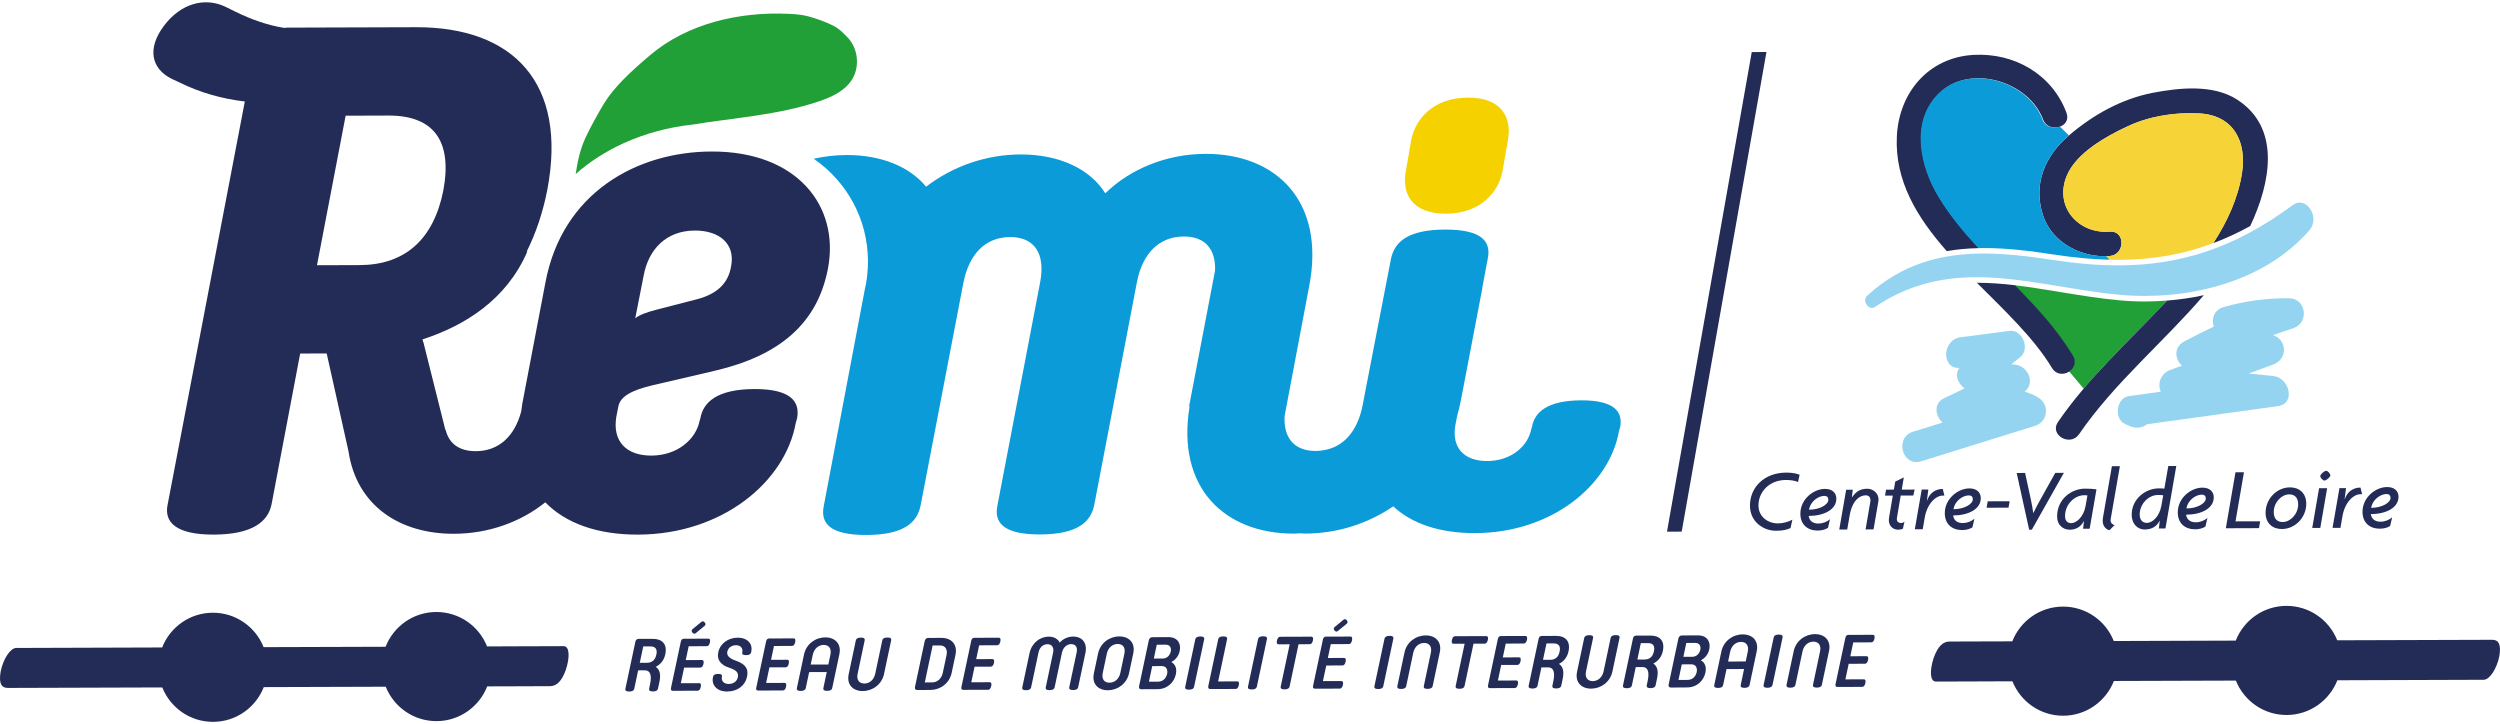 <?xml version="1.0" encoding="utf-8"?>
<!-- Generator: Adobe Illustrator 15.1.0, SVG Export Plug-In . SVG Version: 6.00 Build 0)  -->
<!DOCTYPE svg PUBLIC "-//W3C//DTD SVG 1.1//EN" "http://www.w3.org/Graphics/SVG/1.1/DTD/svg11.dtd">
<svg xmlns="http://www.w3.org/2000/svg" version="1.1" width="290" height="84"><svg xmlns:xlink="http://www.w3.org/1999/xlink" version="1.1" id="Calque_1" x="0" y="0" width="290" height="84" viewBox="0 0 140.746 40.509" enable-background="new 0 0 140.746 40.509" xml:space="preserve">
<g>
	<path fill="#232C56" d="M36.215,36.262l-0.197,0.923h0.395c0.287,0,0.471-0.146,0.54-0.463c0.066-0.315-0.057-0.462-0.344-0.46   H36.215z M37.043,38.644c-0.018,0.087-0.099,0.153-0.281,0.154c-0.184,0-0.236-0.065-0.219-0.152l0.052-0.242   c0.107-0.503,0.027-0.795-0.29-0.795l-0.378,0.002l-0.22,1.038c-0.018,0.087-0.099,0.153-0.282,0.154   c-0.184-0.001-0.235-0.065-0.217-0.152l0.563-2.653c0.021-0.096,0.075-0.158,0.192-0.159l0.778-0.002   c0.541-0.002,0.836,0.292,0.713,0.875c-0.071,0.333-0.275,0.571-0.54,0.702c0.238,0.152,0.297,0.435,0.212,0.843L37.043,38.644z"/>
	<path fill="#232C56" d="M39.495,34.875c0.021-0.017,0.047-0.024,0.073-0.024c0.082-0.001,0.163,0.11,0.148,0.179   c-0.006,0.028-0.019,0.054-0.05,0.078l-0.503,0.414c-0.021,0.017-0.048,0.025-0.073,0.025c-0.082,0-0.164-0.112-0.15-0.179   c0.006-0.03,0.021-0.055,0.051-0.08L39.495,34.875z M37.88,38.762c-0.097,0-0.125-0.058-0.103-0.166l0.551-2.599   c0.024-0.108,0.078-0.166,0.172-0.166l1.378-0.005c0.079,0,0.121,0.057,0.089,0.212c-0.033,0.154-0.101,0.212-0.179,0.212   l-1.016,0.005l-0.166,0.777l0.912-0.003c0.08,0,0.121,0.058,0.088,0.212c-0.033,0.153-0.1,0.214-0.179,0.214l-0.912,0.002   l-0.186,0.878l1.037-0.003c0.078-0.001,0.12,0.058,0.087,0.212c-0.032,0.153-0.099,0.213-0.178,0.213L37.88,38.762z"/>
	<path fill="#232C56" d="M40.146,37.963c0.019-0.087,0.099-0.153,0.283-0.154c0.183-0.001,0.234,0.066,0.216,0.153l-0.002,0.012   c-0.05,0.233,0.114,0.403,0.381,0.402c0.266,0,0.467-0.143,0.517-0.381c0.053-0.244-0.081-0.402-0.49-0.534   c-0.465-0.152-0.706-0.434-0.614-0.867c0.107-0.505,0.57-0.821,1.09-0.823c0.587-0.002,0.856,0.376,0.772,0.767l-0.012,0.063   c-0.02,0.087-0.101,0.154-0.283,0.154c-0.183,0-0.234-0.065-0.217-0.153l0.004-0.021c0.045-0.211-0.089-0.386-0.355-0.386   c-0.241,0.002-0.439,0.135-0.488,0.36c-0.041,0.194,0.071,0.369,0.462,0.505c0.503,0.179,0.753,0.413,0.648,0.906   c-0.104,0.491-0.523,0.834-1.125,0.835c-0.6,0.002-0.882-0.392-0.795-0.801L40.146,37.963z"/>
	<path fill="#232C56" d="M42.679,38.747c-0.096,0-0.125-0.059-0.101-0.166l0.551-2.599c0.023-0.108,0.078-0.166,0.172-0.166   l1.378-0.005c0.079,0,0.122,0.057,0.088,0.212c-0.032,0.154-0.099,0.212-0.179,0.212l-1.015,0.004l-0.165,0.778l0.911-0.003   c0.081,0,0.122,0.057,0.088,0.212c-0.033,0.153-0.099,0.213-0.179,0.213l-0.911,0.003l-0.186,0.878l1.037-0.004   c0.078-0.001,0.121,0.059,0.087,0.212c-0.033,0.154-0.099,0.214-0.178,0.214L42.679,38.747z"/>
	<path fill="#232C56" d="M46.634,37.281l0.117-0.553c0.073-0.343-0.088-0.55-0.378-0.549c-0.292,0.001-0.54,0.21-0.614,0.551   l-0.117,0.554L46.634,37.281z M45.554,37.709l-0.193,0.907c-0.018,0.088-0.099,0.154-0.281,0.154   c-0.184,0.001-0.236-0.065-0.218-0.153l0.404-1.902c0.125-0.591,0.645-0.959,1.197-0.96c0.555-0.002,0.918,0.362,0.792,0.954   l-0.403,1.902c-0.018,0.087-0.099,0.155-0.283,0.154c-0.183,0.001-0.233-0.066-0.215-0.153l0.191-0.907L45.554,37.709z"/>
	<path fill="#232C56" d="M48.283,37.804c-0.073,0.341,0.087,0.549,0.38,0.548c0.291-0.001,0.539-0.209,0.611-0.552l0.4-1.885   c0.019-0.089,0.1-0.154,0.281-0.154c0.184-0.002,0.236,0.064,0.217,0.152l-0.402,1.901c-0.126,0.591-0.646,0.96-1.199,0.961   c-0.554,0.002-0.917-0.363-0.791-0.953l0.403-1.903c0.019-0.088,0.099-0.153,0.281-0.154c0.185-0.001,0.236,0.065,0.217,0.153   L48.283,37.804z"/>
	<path fill="#232C56" d="M52.478,38.289c0.291-0.001,0.531-0.208,0.602-0.551l0.208-0.982c0.073-0.341-0.078-0.549-0.37-0.548   l-0.412,0.001l-0.441,2.082L52.478,38.289z M51.637,38.716c-0.108,0.001-0.147-0.07-0.124-0.175l0.546-2.576   c0.023-0.108,0.092-0.18,0.199-0.181l0.745-0.001c0.555-0.002,0.914,0.362,0.789,0.953l-0.215,1.017   c-0.126,0.59-0.641,0.959-1.194,0.961L51.637,38.716z"/>
	<path fill="#232C56" d="M54.231,38.708c-0.096,0.001-0.125-0.058-0.103-0.165l0.552-2.599c0.023-0.108,0.077-0.166,0.172-0.166   l1.377-0.005c0.08,0,0.122,0.057,0.089,0.213c-0.033,0.153-0.099,0.211-0.178,0.211l-1.016,0.004l-0.166,0.778l0.912-0.003   c0.08,0,0.121,0.057,0.089,0.212c-0.034,0.153-0.1,0.213-0.18,0.213l-0.911,0.003l-0.187,0.878l1.036-0.004   c0.08-0.001,0.122,0.059,0.087,0.212c-0.032,0.155-0.098,0.214-0.177,0.214L54.231,38.708z"/>
	<path fill="#232C56" d="M58.873,38.572l0.417-1.969c0.062-0.283-0.083-0.466-0.313-0.466c-0.245,0.001-0.447,0.168-0.51,0.469   l-0.418,1.969c-0.018,0.087-0.099,0.153-0.283,0.154c-0.183,0-0.234-0.065-0.215-0.152l0.409-1.928   c0.121-0.571,0.572-0.935,1.088-0.936c0.292-0.001,0.517,0.132,0.611,0.335c0.181-0.204,0.461-0.339,0.754-0.339   c0.517-0.002,0.814,0.359,0.694,0.929l-0.41,1.929c-0.018,0.087-0.1,0.153-0.282,0.153c-0.184,0-0.236-0.064-0.219-0.152   l0.418-1.97c0.063-0.299-0.067-0.466-0.313-0.465c-0.229,0-0.451,0.185-0.511,0.468l-0.417,1.97c-0.02,0.087-0.1,0.152-0.283,0.154   C58.906,38.725,58.854,38.659,58.873,38.572"/>
	<path fill="#232C56" d="M63.301,36.672c0.074-0.341-0.086-0.549-0.377-0.548c-0.292,0.002-0.54,0.21-0.612,0.551l-0.229,1.083   c-0.073,0.342,0.086,0.549,0.378,0.547c0.292,0,0.541-0.208,0.612-0.55L63.301,36.672z M63.564,37.77   c-0.126,0.592-0.641,0.959-1.193,0.961c-0.554,0.001-0.914-0.362-0.787-0.954l0.236-1.115c0.125-0.593,0.64-0.959,1.193-0.962   c0.555-0.001,0.914,0.363,0.788,0.955L63.564,37.77z"/>
	<path fill="#232C56" d="M65.461,36.945c0.246-0.001,0.406-0.185,0.451-0.394c0.041-0.202-0.04-0.386-0.285-0.386l-0.503,0.002   l-0.166,0.779L65.461,36.945z M65.193,38.247c0.301,0,0.466-0.218,0.515-0.441c0.046-0.218-0.037-0.437-0.295-0.436l-0.544,0.002   l-0.187,0.877L65.193,38.247z M64.254,38.674c-0.108,0.001-0.146-0.069-0.125-0.174l0.546-2.577c0.024-0.108,0.092-0.18,0.201-0.18   l0.911-0.003c0.495-0.001,0.721,0.348,0.629,0.78c-0.06,0.279-0.226,0.492-0.472,0.622c0.234,0.131,0.323,0.377,0.254,0.693   c-0.091,0.428-0.458,0.833-1.034,0.835L64.254,38.674z"/>
	<path fill="#232C56" d="M67.223,38.544c-0.018,0.088-0.1,0.154-0.282,0.154c-0.183,0-0.235-0.065-0.217-0.153l0.571-2.688   c0.019-0.088,0.1-0.155,0.283-0.155c0.184,0,0.235,0.067,0.217,0.154L67.223,38.544z"/>
	<path fill="#232C56" d="M68.139,38.662c-0.097,0.001-0.138-0.058-0.114-0.166l0.56-2.645c0.02-0.087,0.1-0.153,0.282-0.154   c0.184,0.001,0.235,0.066,0.217,0.154l-0.505,2.384l1.077-0.003c0.079,0,0.121,0.058,0.087,0.213   c-0.033,0.153-0.098,0.212-0.177,0.212L68.139,38.662z"/>
	<path fill="#232C56" d="M70.757,38.533c-0.018,0.087-0.099,0.153-0.282,0.154c-0.183,0.001-0.235-0.065-0.217-0.152l0.57-2.689   c0.02-0.087,0.101-0.154,0.283-0.155c0.184,0,0.237,0.066,0.217,0.152L70.757,38.533z"/>
	<path fill="#232C56" d="M73.826,35.714c0.079,0,0.121,0.058,0.089,0.212c-0.034,0.155-0.101,0.212-0.179,0.213l-0.63,0.002   l-0.505,2.386c-0.018,0.087-0.1,0.154-0.282,0.154c-0.184,0-0.235-0.064-0.218-0.152l0.507-2.386l-0.629,0.002   c-0.079,0-0.121-0.059-0.088-0.211c0.032-0.155,0.099-0.214,0.178-0.214L73.826,35.714z"/>
	<path fill="#232C56" d="M75.644,34.755c0.021-0.016,0.048-0.024,0.072-0.024c0.083-0.001,0.162,0.11,0.149,0.179   c-0.007,0.028-0.021,0.054-0.05,0.079l-0.505,0.413c-0.02,0.018-0.047,0.025-0.072,0.025c-0.082,0-0.163-0.112-0.147-0.179   c0.005-0.029,0.02-0.055,0.05-0.079L75.644,34.755z M74.028,38.642c-0.096,0.001-0.124-0.058-0.103-0.165l0.552-2.599   c0.023-0.108,0.077-0.166,0.172-0.167l1.379-0.004c0.078,0,0.12,0.057,0.088,0.213c-0.032,0.152-0.099,0.211-0.179,0.211   l-1.016,0.004l-0.165,0.779l0.912-0.003c0.078-0.001,0.12,0.057,0.088,0.211c-0.033,0.154-0.099,0.213-0.178,0.214l-0.912,0.002   l-0.187,0.878l1.036-0.003c0.08-0.002,0.121,0.059,0.09,0.211c-0.034,0.155-0.1,0.215-0.179,0.215L74.028,38.642z"/>
	<path fill="#232C56" d="M77.875,38.509c-0.019,0.087-0.099,0.154-0.282,0.154c-0.183,0-0.235-0.065-0.217-0.152l0.571-2.689   c0.019-0.088,0.099-0.154,0.282-0.155c0.183,0,0.235,0.066,0.216,0.154L77.875,38.509z"/>
	<path fill="#232C56" d="M79.166,38.505c-0.019,0.087-0.1,0.152-0.283,0.154c-0.183,0-0.234-0.066-0.216-0.153l0.403-1.902   c0.125-0.591,0.645-0.959,1.197-0.96c0.554-0.002,0.917,0.361,0.791,0.954L80.656,38.5c-0.019,0.087-0.1,0.153-0.283,0.154   c-0.183,0-0.235-0.065-0.216-0.153l0.399-1.885c0.072-0.342-0.088-0.549-0.379-0.549c-0.292,0-0.538,0.21-0.612,0.552   L79.166,38.505z"/>
	<path fill="#232C56" d="M83.676,35.682c0.079,0,0.12,0.057,0.088,0.212c-0.033,0.154-0.1,0.212-0.179,0.213l-0.629,0.002   l-0.505,2.386c-0.02,0.086-0.1,0.153-0.283,0.154c-0.184,0-0.234-0.065-0.217-0.152l0.506-2.387l-0.628,0.003   c-0.079,0-0.122-0.059-0.089-0.212c0.032-0.154,0.1-0.212,0.179-0.213L83.676,35.682z"/>
	<path fill="#232C56" d="M83.878,38.611c-0.097,0-0.124-0.059-0.103-0.166l0.552-2.599c0.022-0.108,0.077-0.166,0.172-0.167   l1.379-0.004c0.078,0,0.12,0.057,0.087,0.212c-0.032,0.154-0.1,0.212-0.179,0.212l-1.015,0.005l-0.166,0.777l0.912-0.003   c0.079,0,0.121,0.057,0.088,0.212c-0.033,0.153-0.099,0.213-0.179,0.214l-0.911,0.002l-0.186,0.878l1.036-0.003   c0.079-0.001,0.121,0.058,0.089,0.212c-0.033,0.153-0.1,0.213-0.179,0.213L83.878,38.611z"/>
	<path fill="#232C56" d="M87.064,36.095l-0.195,0.923h0.396c0.286-0.002,0.473-0.146,0.539-0.463   c0.067-0.316-0.056-0.462-0.343-0.461L87.064,36.095z M87.895,38.477c-0.019,0.087-0.099,0.153-0.283,0.153   c-0.182,0-0.234-0.064-0.216-0.152l0.052-0.241c0.106-0.504,0.026-0.795-0.29-0.795l-0.379,0.001l-0.219,1.038   c-0.02,0.088-0.1,0.153-0.284,0.154c-0.183,0-0.234-0.065-0.216-0.153l0.563-2.652c0.02-0.095,0.074-0.157,0.191-0.158l0.778-0.002   c0.54-0.003,0.835,0.292,0.712,0.875c-0.071,0.333-0.275,0.571-0.539,0.701c0.237,0.153,0.298,0.436,0.212,0.844L87.895,38.477z"/>
	<path fill="#232C56" d="M89.29,37.669c-0.072,0.34,0.087,0.549,0.379,0.548c0.291-0.002,0.538-0.21,0.611-0.552l0.399-1.886   c0.02-0.088,0.1-0.154,0.283-0.154c0.183-0.001,0.234,0.064,0.217,0.152l-0.403,1.901c-0.127,0.593-0.645,0.96-1.198,0.962   c-0.554,0.001-0.917-0.363-0.791-0.954l0.403-1.902c0.02-0.088,0.098-0.154,0.281-0.154c0.185-0.001,0.236,0.064,0.218,0.152   L89.29,37.669z"/>
	<path fill="#232C56" d="M92.376,36.078l-0.195,0.924L92.576,37c0.287-0.001,0.473-0.146,0.538-0.464   c0.067-0.315-0.056-0.461-0.342-0.459H92.376z M93.207,38.458c-0.02,0.087-0.1,0.153-0.282,0.154s-0.236-0.065-0.218-0.152   l0.052-0.242c0.107-0.503,0.025-0.794-0.289-0.794l-0.38,0.002l-0.219,1.037c-0.02,0.087-0.1,0.153-0.283,0.154   c-0.183,0-0.235-0.065-0.217-0.152l0.563-2.653c0.021-0.095,0.075-0.157,0.19-0.159l0.779-0.001   c0.541-0.002,0.836,0.292,0.712,0.874c-0.069,0.334-0.275,0.571-0.538,0.702c0.237,0.152,0.298,0.436,0.211,0.844L93.207,38.458z"/>
	<path fill="#232C56" d="M95.274,36.847c0.246-0.002,0.406-0.186,0.45-0.394c0.043-0.203-0.039-0.386-0.284-0.387l-0.504,0.002   l-0.165,0.779L95.274,36.847z M95.008,38.148c0.299,0,0.465-0.218,0.514-0.44c0.045-0.217-0.038-0.437-0.295-0.437l-0.546,0.003   l-0.186,0.877L95.008,38.148z M94.067,38.578c-0.108,0-0.147-0.071-0.124-0.175l0.546-2.578c0.022-0.108,0.092-0.179,0.199-0.179   l0.912-0.004c0.495-0.001,0.722,0.349,0.63,0.781c-0.06,0.278-0.226,0.491-0.473,0.622c0.233,0.132,0.322,0.377,0.256,0.692   c-0.091,0.429-0.459,0.834-1.034,0.835L94.067,38.578z"/>
	<path fill="#232C56" d="M98.281,37.11l0.116-0.552c0.072-0.342-0.088-0.55-0.379-0.549c-0.292,0-0.538,0.21-0.612,0.551   l-0.117,0.554L98.281,37.11z M97.2,37.54l-0.193,0.907c-0.018,0.087-0.099,0.154-0.283,0.154c-0.183,0.001-0.234-0.066-0.216-0.153   l0.403-1.902c0.126-0.591,0.645-0.959,1.197-0.96c0.555-0.002,0.918,0.361,0.792,0.954l-0.403,1.902   c-0.019,0.087-0.1,0.154-0.283,0.154c-0.183,0.001-0.235-0.065-0.215-0.153l0.19-0.908L97.2,37.54z"/>
	<path fill="#232C56" d="M99.788,38.438c-0.02,0.087-0.101,0.152-0.282,0.154c-0.183,0-0.236-0.066-0.219-0.153l0.571-2.689   c0.02-0.087,0.099-0.154,0.283-0.155c0.183,0,0.234,0.066,0.217,0.153L99.788,38.438z"/>
	<path fill="#232C56" d="M101.078,38.433c-0.019,0.087-0.1,0.153-0.282,0.154c-0.184,0-0.235-0.065-0.218-0.153l0.404-1.902   c0.125-0.591,0.644-0.958,1.197-0.961c0.555-0.001,0.918,0.363,0.792,0.954l-0.403,1.903c-0.018,0.088-0.099,0.153-0.283,0.154   c-0.183,0-0.234-0.065-0.217-0.153l0.399-1.886c0.074-0.342-0.086-0.549-0.377-0.548c-0.293,0.001-0.54,0.21-0.612,0.552   L101.078,38.433z"/>
	<path fill="#232C56" d="M103.441,38.545c-0.096,0.001-0.124-0.058-0.102-0.166l0.552-2.598c0.022-0.107,0.077-0.167,0.172-0.167   l1.378-0.005c0.079,0,0.121,0.058,0.088,0.213c-0.031,0.154-0.099,0.212-0.178,0.212l-1.016,0.004l-0.165,0.779l0.911-0.003   c0.079,0,0.121,0.057,0.089,0.211c-0.034,0.153-0.1,0.214-0.179,0.214l-0.912,0.002l-0.186,0.878l1.037-0.003   c0.078-0.001,0.12,0.058,0.088,0.211c-0.034,0.155-0.1,0.214-0.179,0.214L103.441,38.545z"/>
	<path fill="#232C56" d="M31.731,36.248l-2.735,0.009l-0.455,0.002l-1.12,0.004c-0.452-1.14-1.563-1.942-2.862-1.938   s-2.405,0.815-2.85,1.957l-6.868,0.022c-0.454-1.139-1.563-1.942-2.862-1.938c-1.299,0.003-2.403,0.814-2.85,1.956l-8.212,0.027   c-0.335,0.001-0.737,0.62-0.879,1.324c-0.125,0.705,0.067,0.929,0.403,0.927l8.695-0.028c0.455,1.138,1.564,1.942,2.863,1.938   c1.299-0.004,2.404-0.815,2.85-1.956l6.867-0.022c0.453,1.137,1.564,1.941,2.864,1.937c1.297-0.005,2.402-0.815,2.849-1.955   l0.344-0.002l0.746-0.002l2.446-0.009c0.336-0.001,0.647-0.226,0.894-0.931C32.09,36.865,32.068,36.246,31.731,36.248"/>
	<path fill="#232C56" d="M140.305,35.89l-8.723,0.028c-0.454-1.139-1.564-1.941-2.862-1.938c-1.299,0.004-2.404,0.815-2.851,1.956   l-6.867,0.023c-0.453-1.139-1.563-1.942-2.862-1.938c-1.299,0.003-2.404,0.814-2.851,1.956l-0.344,0.001l-0.746,0.002l-2.445,0.008   c-0.336,0.001-0.647,0.227-0.895,0.932c-0.229,0.705-0.207,1.323,0.128,1.322l2.735-0.009l0.456-0.002l1.118-0.004   c0.454,1.138,1.564,1.942,2.862,1.938c1.299-0.005,2.404-0.816,2.851-1.956l6.867-0.022c0.453,1.137,1.563,1.941,2.861,1.937   c1.299-0.005,2.405-0.815,2.852-1.955l8.237-0.028c0.337-0.001,0.738-0.62,0.881-1.324C140.832,36.113,140.64,35.887,140.305,35.89   "/>
	<path fill="#0A9BD8" d="M89.017,22.409c-1.901,0.006-2.631,0.667-2.772,1.508l-0.037,0.109c-0.179,0.951-1.126,1.795-2.479,1.8   c-1.28,0.004-2.012-0.725-1.798-2.005l0.107-0.548h-0.001c0.082-0.286,0.152-0.58,0.212-0.883l1.204-6.292l-0.009,0l0.315-1.668   c0.198-0.962-0.327-1.642-2.41-1.635s-2.842,0.691-3.04,1.653l-1.512,7.802h0.001l-0.076,0.397   c-0.287,1.491-1.074,2.416-2.266,2.579c-0.122,0.017-0.245,0.033-0.375,0.033c-1.187,0.003-1.827-0.698-1.76-1.969l1.379-7.284   c0.946-4.811-1.867-7.487-5.833-7.473c-2.204,0.006-4.245,0.855-5.642,2.221c-0.845-1.359-2.572-2.195-4.775-2.188   c-1.903,0.007-3.774,0.638-5.312,1.816c-0.918-1.118-2.507-1.79-4.482-1.784c-0.623,0.002-1.241,0.076-1.846,0.21   c1.837,1.259,3.047,3.367,3.056,5.764c0,0.262-0.016,0.52-0.042,0.774c-0.013,0.147-0.033,0.299-0.064,0.459l0.012-0.014   c-0.023,0.099-0.052,0.194-0.07,0.296l-2.325,12.268c-0.196,0.962,0.326,1.641,2.41,1.634c2.083-0.007,2.842-0.689,3.04-1.652   l2.403-12.509c0.314-1.643,1.233-2.607,2.636-2.612c1.362-0.004,2.006,0.915,1.69,2.559l-2.402,12.549   c-0.198,0.962,0.325,1.642,2.408,1.635c2.084-0.009,2.843-0.69,3.041-1.653l2.403-12.549c0.315-1.644,1.274-2.567,2.636-2.572   c1.192-0.004,1.8,0.694,1.765,1.912l-1.459,7.623l0.02,0.057c-0.748,4.594,2.014,7.147,5.886,7.135   c0.109,0,0.218-0.013,0.326-0.017c0.108,0.004,0.213,0.015,0.323,0.015c1.748-0.006,3.471-0.535,4.933-1.533   c1.048,0.976,2.616,1.513,4.613,1.506c4.349-0.014,7.556-2.728,8.094-5.728l0.073-0.256C91.356,23.095,90.952,22.403,89.017,22.409   "/>
	<path fill="#F6D100" d="M84.594,9.486c-0.235,1.243-1.274,2.409-3.198,2.415c-1.923,0.006-2.487-1.154-2.25-2.397l0.298-1.724   c0.235-1.243,1.272-2.408,3.196-2.414c1.925-0.006,2.487,1.154,2.251,2.397L84.594,9.486z"/>
	<path fill="#232C56" d="M41.162,14.847c-0.156,1.002-0.835,1.606-1.997,1.89l-2.201,0.568c-0.48,0.123-0.961,0.283-1.201,0.484   l0.474-2.405c0.275-1.483,1.273-2.528,2.876-2.534C40.514,12.846,41.399,13.604,41.162,14.847 M19.459,6.384l2.405-0.008   c2.525-0.008,3.611,1.391,3.099,4.197c-0.551,2.806-2.19,4.214-4.714,4.222l-2.404,0.008L19.459,6.384z M40.06,8.4   c-4.248,0.014-8.406,2.351-9.351,7.363l-1.301,6.816c-0.028,0.156-0.044,0.307-0.066,0.459c-0.378,1.425-1.288,2.23-2.55,2.233   c-0.939,0.003-1.517-0.427-1.704-1.204l-0.015,0.01l-1.24-4.952l-0.008,0.002l-0.039-0.149c2.371-0.769,4.73-2.224,5.904-4.954   l-0.044,0.021c0.517-1.03,0.913-2.192,1.167-3.491c1.141-6.014-1.914-9.169-7.402-9.151l-7.252,0.023   c-0.062,0.001-0.115,0.01-0.172,0.014c-0.912-0.15-1.815-0.456-2.773-0.93l-0.499-0.246c-1.156-0.567-2.524-0.224-3.488,1.062   C8.262,2.612,8.523,3.749,9.679,4.315l0.445,0.206c1.137,0.563,2.374,0.912,3.659,1.064L9.435,28.292   c-0.197,0.963,0.447,1.683,2.611,1.676c2.164-0.009,3.042-0.732,3.24-1.694l1.613-8.5l1.493-0.005l1.231,5.525   c0.448,3.009,2.844,4.639,5.941,4.628c1.951-0.006,3.772-0.672,5.134-1.772c1.145,1.175,2.926,1.826,5.225,1.819   c4.77-0.017,8.285-2.992,8.875-6.28l0.079-0.28c0.158-0.881-0.286-1.643-2.409-1.635c-2.083,0.008-2.883,0.73-3.039,1.653   l-0.04,0.12c-0.198,1.041-1.235,1.967-2.718,1.973c-1.402,0.003-2.207-0.795-1.971-2.198l0.119-0.601   c0.119-0.521,0.719-0.884,1.96-1.17l3.482-0.812c3.643-0.854,5.761-2.664,6.352-5.751C47.281,11.461,44.867,8.384,40.06,8.4"/>
	<path fill="#22A038" d="M35.047,7.962c0.032-0.015,0.065-0.029,0.098-0.044c1.203-0.543,2.504-0.889,3.839-1.033   c2.383-0.39,4.82-0.534,7.105-1.303c0.711-0.239,1.444-0.571,1.856-1.198c0.484-0.738,0.373-1.812-0.254-2.434   c-0.274-0.273-0.437-0.457-0.782-0.635c-0.4-0.207-0.99-0.415-1.425-0.529c-0.348-0.091-0.71-0.121-1.07-0.137   c-2.782-0.129-5.695,0.531-7.82,2.331c-1.028,0.872-2.02,1.773-2.61,2.751c-0.317,0.526-0.747,1.306-1.007,1.861   c-0.309,0.654-0.464,1.361-0.567,2.078C33.199,8.969,34.091,8.404,35.047,7.962"/>
	<path fill="#22A038" d="M120.802,16.844c-0.497,0.001-0.998-0.021-1.486-0.065c-1.127-0.104-2.247-0.289-3.332-0.467   c-0.88-0.146-1.732-0.285-2.574-0.385c1.203,1.226,2.371,2.482,3.264,3.968c0.214,0.354,0.068,0.693-0.191,0.878l0.823,0.979   c1.411-1.66,3-3.156,4.499-4.75c0.064-0.068,0.129-0.14,0.194-0.21C121.605,16.823,121.207,16.842,120.802,16.844"/>
	<path fill="#232C56" d="M101.228,27.008c-0.158-0.078-0.44-0.117-0.682-0.116c-0.934,0.003-1.55,0.667-1.547,1.438   c0.002,0.646,0.548,1.009,1.095,1.007c0.282,0,0.583-0.085,0.814-0.21l-0.103,0.47c-0.202,0.095-0.414,0.154-0.818,0.155   c-0.682,0.003-1.463-0.479-1.467-1.416c-0.003-1.019,0.795-1.855,2.044-1.859c0.296,0,0.588,0.048,0.752,0.121L101.228,27.008z"/>
	<path fill="#232C56" d="M102.701,27.789c-0.307,0.002-0.769,0.279-0.856,0.778c0.622-0.002,1.091-0.3,1.089-0.558   C102.934,27.886,102.884,27.789,102.701,27.789 M101.826,28.917c0.03,0.252,0.213,0.43,0.544,0.429   c0.242-0.001,0.474-0.091,0.656-0.244l-0.112,0.484c-0.148,0.1-0.37,0.153-0.577,0.155c-0.567,0.002-0.979-0.333-0.979-0.95   c-0.004-0.814,0.74-1.395,1.382-1.397c0.415-0.001,0.643,0.226,0.644,0.546C103.386,28.556,102.695,28.915,101.826,28.917"/>
	<path fill="#232C56" d="M105.748,28.104l-0.271,1.572l-0.448,0.001l0.271-1.581c0.004-0.024,0.005-0.045,0.005-0.069   c-0.001-0.144-0.085-0.271-0.262-0.271c-0.341,0.001-0.76,0.27-0.911,1.139l-0.136,0.785l-0.449,0.003l0.388-2.24h0.372   l-0.049,0.419l0.009,0.006c0.198-0.288,0.424-0.481,0.858-0.482c0.315-0.001,0.633,0.24,0.634,0.605   C105.758,28.025,105.753,28.065,105.748,28.104"/>
	<path fill="#232C56" d="M107.718,27.767l-0.711,0.002l-0.214,1.271c-0.029,0.173,0.08,0.276,0.219,0.275   c0.084,0,0.133-0.015,0.207-0.074l-0.088,0.391c-0.063,0.04-0.153,0.059-0.271,0.06c-0.32,0.001-0.584-0.259-0.51-0.68l0.212-1.239   h-0.438l0.058-0.336l0.439-0.001l0.078-0.454l0.482-0.233l-0.115,0.686l0.725-0.003L107.718,27.767z"/>
	<path fill="#232C56" d="M109.367,27.772c-0.381,0.002-0.873,0.447-1.009,1.247l-0.111,0.648h-0.445l0.388-2.238h0.371l-0.077,0.613   l0.011,0.004c0.137-0.421,0.472-0.647,0.88-0.649l0.092,0.375H109.367z"/>
	<path fill="#232C56" d="M110.833,27.761c-0.307,0.002-0.77,0.279-0.855,0.778c0.621-0.002,1.089-0.299,1.088-0.558   C111.065,27.86,111.015,27.761,110.833,27.761 M109.958,28.891c0.03,0.252,0.213,0.429,0.544,0.428   c0.243-0.001,0.474-0.092,0.655-0.244l-0.111,0.483c-0.147,0.1-0.369,0.154-0.577,0.155c-0.567,0.002-0.979-0.332-0.98-0.95   c-0.003-0.813,0.741-1.394,1.384-1.396c0.414-0.001,0.641,0.226,0.643,0.546C111.517,28.53,110.826,28.887,109.958,28.891"/>
	<polygon fill="#232C56" points="111.905,28.094 111.843,28.455 113.076,28.451 113.14,28.09  "/>
	<path fill="#232C56" d="M114.39,29.69l-0.152,0.002l-0.702-3.193l0.474-0.002l0.326,1.501c0.044,0.217,0.097,0.483,0.132,0.75   l0.01,0.001c0.127-0.264,0.264-0.525,0.393-0.754l0.839-1.503l0.484-0.002L114.39,29.69z"/>
	<path fill="#232C56" d="M117.346,27.75c-0.552,0.002-1.088,0.507-1.087,1.178c0.002,0.272,0.14,0.396,0.353,0.395   c0.291-0.001,0.689-0.357,0.797-0.94l0.111-0.623C117.484,27.754,117.421,27.75,117.346,27.75 M117.644,29.636h-0.369l0.047-0.419   l-0.009-0.005c-0.187,0.361-0.488,0.48-0.794,0.48c-0.36,0.002-0.707-0.255-0.708-0.732c-0.004-0.998,0.813-1.578,1.574-1.58   c0.277-0.002,0.5,0.019,0.643,0.041L117.644,29.636z"/>
	<path fill="#232C56" d="M118.832,29.074c-0.005,0.03-0.01,0.055-0.01,0.079c0.001,0.164,0.104,0.252,0.224,0.281l-0.286,0.287   c-0.177-0.035-0.38-0.206-0.383-0.532c0.001-0.055,0.006-0.108,0.015-0.168l0.504-2.906h0.45L118.832,29.074z"/>
	<path fill="#232C56" d="M121.49,27.737c-0.509,0.002-1.03,0.477-1.028,1.108c0.001,0.302,0.166,0.465,0.41,0.464   c0.303-0.001,0.696-0.358,0.804-0.94l0.112-0.613C121.718,27.741,121.613,27.737,121.49,27.737 M121.912,29.622h-0.37l0.048-0.419   l-0.011-0.005c-0.187,0.361-0.492,0.48-0.848,0.482c-0.36,0.001-0.717-0.284-0.72-0.827c-0.003-0.899,0.786-1.485,1.517-1.487   c0.148-0.001,0.243,0.004,0.321,0.014l0.223-1.274l0.45-0.002L121.912,29.622z"/>
	<path fill="#232C56" d="M123.949,27.719c-0.306,0.001-0.77,0.278-0.855,0.777c0.622-0.001,1.089-0.3,1.088-0.557   C124.183,27.817,124.132,27.718,123.949,27.719 M123.074,28.847c0.031,0.252,0.213,0.43,0.545,0.428   c0.242,0,0.473-0.09,0.656-0.243l-0.114,0.483c-0.146,0.1-0.368,0.155-0.575,0.155c-0.568,0.003-0.979-0.332-0.981-0.95   c-0.003-0.813,0.74-1.395,1.384-1.396c0.415-0.001,0.642,0.226,0.643,0.545C124.633,28.486,123.942,28.845,123.074,28.847"/>
	<polygon fill="#232C56" points="127.176,29.604 125.311,29.611 125.854,26.458 126.331,26.457 125.856,29.223 127.244,29.219  "/>
	<path fill="#232C56" d="M128.878,27.703c-0.438,0.002-0.871,0.461-0.869,0.995c0.001,0.381,0.193,0.563,0.504,0.562   c0.436-0.002,0.873-0.457,0.871-0.995C129.383,27.888,129.185,27.702,128.878,27.703 M128.466,29.654   c-0.533,0.002-0.916-0.332-0.917-0.91c-0.003-0.795,0.638-1.434,1.373-1.436c0.534-0.002,0.914,0.338,0.917,0.915   C129.841,29.019,129.201,29.652,128.466,29.654"/>
	<path fill="#232C56" d="M130.866,26.925c-0.099,0.001-0.238-0.162-0.238-0.251c0-0.104,0.235-0.297,0.33-0.298   c0.099,0,0.236,0.167,0.238,0.257C131.196,26.733,130.96,26.924,130.866,26.925 M130.628,29.593l-0.453,0.001l0.385-2.237   l0.455-0.002L130.628,29.593z"/>
	<path fill="#232C56" d="M132.883,27.695c-0.38,0.001-0.873,0.446-1.008,1.247l-0.111,0.647l-0.445,0.001l0.388-2.238l0.371-0.001   L132,27.964l0.01,0.004c0.137-0.42,0.473-0.647,0.881-0.648l0.092,0.375H132.883z"/>
	<path fill="#232C56" d="M134.35,27.684c-0.307,0.002-0.77,0.279-0.857,0.778c0.622-0.002,1.091-0.3,1.09-0.558   C134.582,27.782,134.531,27.684,134.35,27.684 M133.475,28.813c0.03,0.252,0.213,0.429,0.544,0.429   c0.242-0.001,0.473-0.092,0.655-0.245l-0.112,0.484c-0.146,0.1-0.368,0.154-0.577,0.154c-0.567,0.003-0.978-0.331-0.979-0.949   c-0.003-0.814,0.74-1.395,1.384-1.396c0.414-0.001,0.641,0.225,0.643,0.546C135.032,28.453,134.342,28.81,133.475,28.813"/>
	<path fill="#232C56" d="M111.411,13.839c-0.816-0.88-1.584-1.801-2.218-2.833c-1.071-1.746-1.639-4.272-0.023-5.871   c1.728-1.709,5.048-0.683,5.847,1.452c0.309,0.821,1.634,0.463,1.323-0.367c-0.816-2.179-2.948-3.39-5.239-3.259   c-2.542,0.146-4.191,2.134-4.311,4.576c-0.124,2.525,1.146,4.582,2.808,6.47C110.17,13.908,110.774,13.854,111.411,13.839"/>
	<path fill="#232C56" d="M113.441,15.928c-0.721-0.084-1.434-0.139-2.147-0.138c1.584,1.587,3.221,3.12,4.229,4.798   c0.455,0.758,1.642,0.067,1.184-0.694C115.813,18.409,114.645,17.153,113.441,15.928"/>
	<path fill="#232C56" d="M122.001,16.792c-0.066,0.07-0.132,0.142-0.197,0.21c-2.039,2.17-4.249,4.154-5.941,6.623   c-0.504,0.731,0.688,1.415,1.185,0.69c1.994-2.906,4.743-5.161,7.024-7.827C123.404,16.636,122.713,16.737,122.001,16.792"/>
	<path fill="#232C56" d="M118.778,14.283c0.875-0.072,0.88-1.445-0.002-1.372c-1.765,0.146-3.156-1.41-2.413-3.158   c0.539-1.271,2.157-2.169,3.336-2.734c1.259-0.604,2.713-0.833,4.098-0.763c1.953,0.098,2.701,1.586,2.422,3.371   c-0.223,1.412-0.828,2.721-1.613,3.932c0.698-0.262,1.389-0.582,2.077-0.962c1.172-2.48,1.726-5.538-0.742-7.123   c-1.346-0.866-3.255-0.664-4.735-0.38c-1.764,0.338-3.38,1.248-4.73,2.404c-1.358,1.163-2.023,2.735-1.462,4.481   C115.517,13.546,117.215,14.411,118.778,14.283"/>
	<path fill="#94D4F1" d="M128.862,16.661c-1.258-0.01-2.465,0.153-3.676,0.497c-0.551,0.157-0.693,0.678-0.555,1.102   c-0.564,0.265-1.122,0.543-1.674,0.84c-0.597,0.323-0.511,0.998-0.115,1.357c-0.222,0.081-0.443,0.164-0.668,0.245   c-0.55,0.205-0.718,0.793-0.528,1.219l-1.792,0.25c-0.715,0.099-0.863,1.296-0.204,1.574c0.102,0.043,0.202,0.088,0.304,0.13   c0.35,0.147,0.681,0.066,0.925-0.121c2.452-0.339,4.905-0.679,7.356-1.018c1.043-0.145,0.647-1.595-0.231-1.693   c-0.469-0.052-0.937-0.101-1.404-0.142c0.458-0.17,0.917-0.339,1.377-0.509c0.85-0.313,0.773-1.415-0.011-1.65   c0.374-0.134,0.748-0.267,1.129-0.388C130.015,18.061,129.854,16.668,128.862,16.661"/>
	<path fill="#94D4F1" d="M114.771,22.267c-0.266-0.167-0.528-0.275-0.791-0.347c0.633-0.483,0.195-1.46-0.561-1.525   c-0.06-0.006-0.118-0.01-0.178-0.016c0.169-0.136,0.336-0.272,0.504-0.41c0.556-0.452,0.119-1.566-0.612-1.47   c-0.916,0.119-1.833,0.239-2.75,0.358c-1.061,0.139-1.094,1.782-0.071,1.728c-0.293,0.386-0.082,0.886,0.291,1.15   c-0.381,0.186-0.759,0.374-1.146,0.551c-0.617,0.282-0.51,1.001-0.098,1.374c-0.554,0.173-1.108,0.345-1.662,0.517   c-1.058,0.331-0.604,1.996,0.461,1.663l6.408-1.995C115.289,23.619,115.41,22.669,114.771,22.267"/>
	<path fill="#0A9BD8" d="M118.592,14.291c-1.511,0.048-3.096-0.806-3.579-2.312c-0.562-1.746,0.104-3.318,1.462-4.482l-0.508-0.505   c-0.344,0.14-0.814,0.044-0.984-0.405c-0.799-2.134-4.117-3.162-5.847-1.452c-1.614,1.598-1.048,4.125,0.024,5.871   c0.633,1.032,1.402,1.953,2.218,2.833c0.086-0.001,0.172-0.004,0.26-0.005c1.383-0.004,2.792,0.183,3.988,0.367   c1.137,0.173,2.17,0.27,3.143,0.294L118.592,14.291z"/>
	<path fill="#F6D337" d="M118.776,12.911c0.883-0.073,0.877,1.299,0.002,1.372c-0.064,0.005-0.13,0.006-0.195,0.007   c0.004,0,0.006,0.001,0.009,0.001l0.175,0.201c0.179,0.003,0.359,0.009,0.534,0.008c0.23-0.001,0.458-0.006,0.684-0.016   c0.057-0.002,0.11-0.006,0.166-0.009c0.171-0.009,0.342-0.019,0.511-0.033c0.056-0.004,0.11-0.011,0.164-0.016   c0.171-0.017,0.34-0.033,0.507-0.055c0.049-0.007,0.094-0.013,0.141-0.02c0.176-0.024,0.351-0.051,0.525-0.081   c0.037-0.006,0.072-0.012,0.109-0.02c0.184-0.034,0.368-0.07,0.552-0.111c0.024-0.006,0.051-0.012,0.077-0.018   c0.192-0.044,0.387-0.092,0.576-0.144c0.017-0.005,0.032-0.009,0.048-0.014c0.201-0.055,0.402-0.115,0.603-0.18   c0.007-0.002,0.014-0.004,0.02-0.007c0.209-0.068,0.416-0.141,0.623-0.219c0.786-1.21,1.391-2.521,1.613-3.932   c0.278-1.785-0.469-3.274-2.423-3.372c-1.207-0.061-2.466,0.105-3.604,0.549l-0.93,0.43c-1.112,0.568-2.425,1.399-2.899,2.519   C115.621,11.501,117.012,13.055,118.776,12.911"/>
	<path fill="#94D4F1" d="M119.345,16.468c0.475,0.044,0.962,0.066,1.457,0.063c3.335-0.01,6.957-1.089,9.222-3.709   c0.51-0.59,0.046-1.548-0.555-1.545c-0.125,0-0.257,0.042-0.387,0.138c-3.276,2.42-6.327,3.385-9.779,3.396   c-1.187,0.004-2.418-0.104-3.724-0.304c-1.329-0.204-2.65-0.367-3.94-0.362c-2.317,0.007-4.533,0.553-6.516,2.369   c-0.271,0.247-0.021,0.692,0.266,0.691c0.054,0,0.108-0.015,0.162-0.051c1.881-1.268,3.775-1.669,5.69-1.676   C113.888,15.47,116.577,16.215,119.345,16.468"/>
	<polygon fill="#232C56" points="94.677,29.8 93.849,29.803 98.621,2.802 99.449,2.798  "/>
</g>
</svg></svg>
